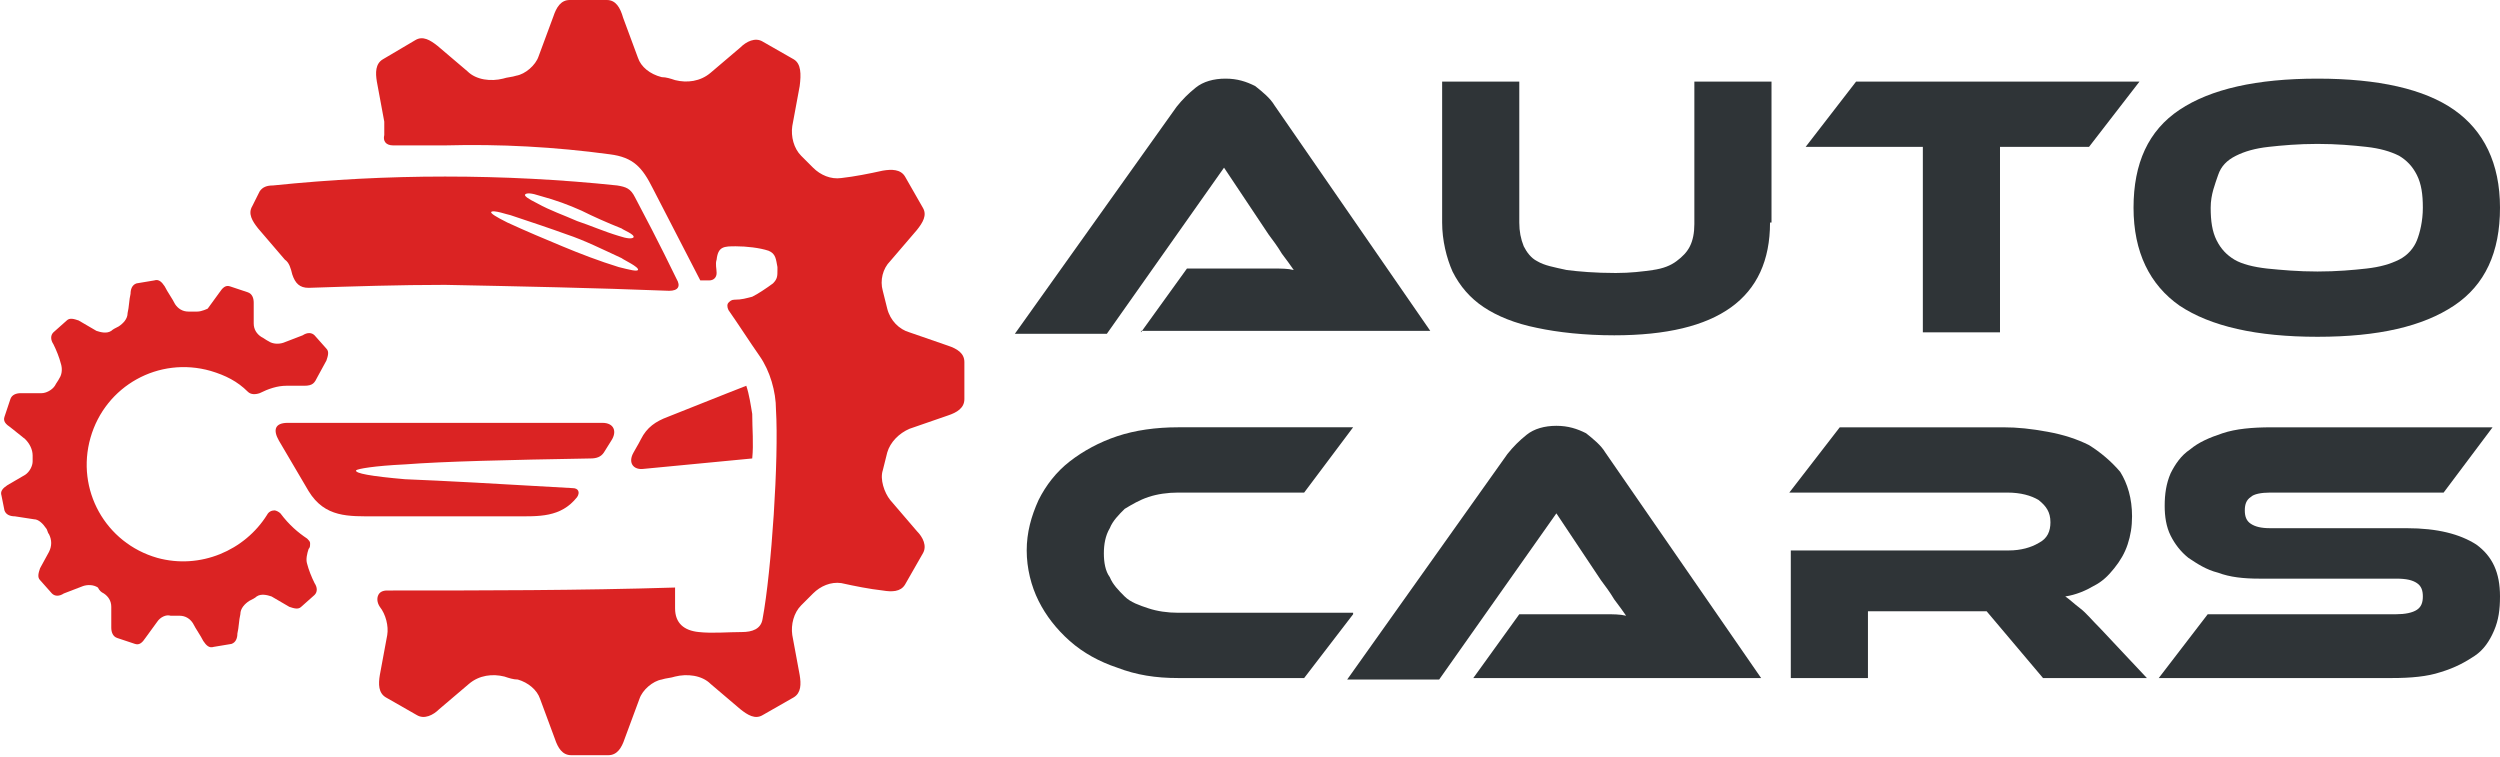 <?xml version="1.0" encoding="utf-8"?>
<!-- Generator: Adobe Illustrator 24.1.0, SVG Export Plug-In . SVG Version: 6.00 Build 0)  -->
<svg version="1.1" id="Layer_1" xmlns="http://www.w3.org/2000/svg" xmlns:xlink="http://www.w3.org/1999/xlink" x="0px" y="0px"
	 width="168.5px" height="51px" viewBox="0 0 168.5 51" style="enable-background:new 0 0 168.5 51;" xml:space="preserve">
<style type="text/css">
	.st0{fill:#2F3437;}
	.st1{fill-rule:evenodd;clip-rule:evenodd;fill:#DB2323;}
</style>
<g>
	<path class="st0" d="M76.9,22.4l3.1-4.3h4.2c0.5,0,1,0,1.6,0s1,0,1.4,0.1c-0.2-0.3-0.5-0.7-0.8-1.1c-0.3-0.5-0.6-0.9-0.9-1.3
		l-3-4.5l-7.9,11.2h-6.2L79.3,7.2c0.4-0.5,0.8-0.9,1.3-1.3c0.5-0.4,1.2-0.6,2-0.6c0.8,0,1.4,0.2,2,0.5c0.5,0.4,1,0.8,1.3,1.3
		l10.5,15.2H76.9z"/>
	<path class="st0" d="M119.3,15c0,5.1-3.5,7.6-10.5,7.6c-2,0-3.8-0.2-5.2-0.5c-1.5-0.3-2.7-0.8-3.6-1.4s-1.6-1.4-2.1-2.4
		c-0.4-0.9-0.7-2.1-0.7-3.3V5.5h5.2V15c0,0.6,0.1,1.1,0.3,1.6c0.2,0.4,0.5,0.8,0.9,1c0.5,0.3,1.1,0.4,2,0.6c0.8,0.1,1.9,0.2,3.3,0.2
		c1,0,1.8-0.1,2.5-0.2c0.7-0.1,1.2-0.3,1.6-0.6s0.7-0.6,0.9-1c0.2-0.4,0.3-0.9,0.3-1.5V5.5h5.2V15z"/>
	<path class="st0" d="M144.2,5.5l-3.4,4.4h-6v12.5h-5.2V9.9h-7.9l3.4-4.4H144.2z"/>
	<path class="st0" d="M156.2,5.3c4.1,0,7.2,0.7,9.2,2.1s3.1,3.6,3.1,6.6c0,3-1,5.2-3.1,6.6s-5.1,2.1-9.2,2.1c-4.1,0-7.2-0.7-9.3-2.1
		c-2-1.4-3.1-3.6-3.1-6.6c0-3,1-5.2,3.1-6.6S152.1,5.3,156.2,5.3z M156.2,18.3c1.3,0,2.4-0.1,3.3-0.2c0.9-0.1,1.6-0.3,2.2-0.6
		s1-0.8,1.2-1.3s0.4-1.3,0.4-2.2s-0.1-1.6-0.4-2.2s-0.7-1-1.2-1.3c-0.6-0.3-1.3-0.5-2.2-0.6s-2-0.2-3.3-0.2s-2.4,0.1-3.3,0.2
		s-1.6,0.3-2.2,0.6c-0.6,0.3-1,0.7-1.2,1.3S149,13.1,149,14s0.1,1.6,0.4,2.2s0.7,1,1.2,1.3s1.3,0.5,2.2,0.6
		C153.8,18.2,154.9,18.3,156.2,18.3z"/>
	<path class="st0" d="M91.2,41.4l-3.3,4.3h-8.5c-1.5,0-2.8-0.2-4.1-0.7c-1.2-0.4-2.3-1-3.2-1.8c-0.9-0.8-1.6-1.7-2.1-2.7
		c-0.5-1-0.8-2.2-0.8-3.4c0-1.2,0.3-2.3,0.8-3.4c0.5-1,1.2-1.9,2.1-2.6c0.9-0.7,2-1.3,3.2-1.7c1.2-0.4,2.6-0.6,4.1-0.6h11.8
		l-3.3,4.4h-8.5c-0.7,0-1.4,0.1-2,0.3c-0.6,0.2-1.1,0.5-1.6,0.8c-0.4,0.4-0.8,0.8-1,1.3c-0.3,0.5-0.4,1.1-0.4,1.7
		c0,0.6,0.1,1.2,0.4,1.6c0.2,0.5,0.6,0.9,1,1.3c0.4,0.4,1,0.6,1.6,0.8c0.6,0.2,1.3,0.3,2,0.3H91.2z"/>
	<path class="st0" d="M99.3,45.7l3.1-4.3h4.2c0.5,0,1,0,1.6,0c0.5,0,1,0,1.4,0.1c-0.2-0.3-0.5-0.7-0.8-1.1c-0.3-0.5-0.6-0.9-0.9-1.3
		l-3-4.5l-7.9,11.2h-6.2l10.8-15.2c0.4-0.5,0.8-0.9,1.3-1.3c0.5-0.4,1.2-0.6,2-0.6c0.8,0,1.4,0.2,2,0.5c0.5,0.4,1,0.8,1.3,1.3
		l10.5,15.2H99.3z"/>
	<path class="st0" d="M144.7,45.7h-7l-3.8-4.5h-8v4.5h-5.2v-8.6h14.7c0.8,0,1.5-0.2,2-0.5c0.6-0.3,0.8-0.8,0.8-1.4
		c0-0.7-0.3-1.1-0.8-1.5c-0.5-0.3-1.2-0.5-2.1-0.5h-14.7l3.4-4.4H135c1,0,1.9,0.1,3,0.3s2,0.5,2.8,0.9c0.8,0.5,1.5,1.1,2.1,1.8
		c0.5,0.8,0.8,1.8,0.8,3c0,0.7-0.1,1.3-0.3,1.9c-0.2,0.6-0.5,1.1-0.9,1.6c-0.4,0.5-0.8,0.9-1.4,1.2c-0.5,0.3-1.2,0.6-1.9,0.7
		c0.3,0.2,0.6,0.5,1,0.8c0.4,0.3,0.8,0.8,1.4,1.4L144.7,45.7z"/>
	<path class="st0" d="M162.2,35.6c2.1,0,3.6,0.4,4.7,1.1c1.1,0.8,1.6,1.9,1.6,3.5c0,0.9-0.1,1.6-0.4,2.3c-0.3,0.7-0.7,1.3-1.3,1.7
		s-1.3,0.8-2.3,1.1c-0.9,0.3-2,0.4-3.3,0.4h-15.7l3.3-4.3h12.7c0.6,0,1.1-0.1,1.4-0.3s0.4-0.5,0.4-0.9s-0.1-0.7-0.4-0.9
		c-0.3-0.2-0.7-0.3-1.4-0.3h-9.2c-1.1,0-2-0.1-2.8-0.4c-0.8-0.2-1.4-0.6-2-1c-0.5-0.4-0.9-0.9-1.2-1.5c-0.3-0.6-0.4-1.3-0.4-2
		c0-0.8,0.1-1.5,0.4-2.2c0.3-0.6,0.7-1.2,1.3-1.6c0.6-0.5,1.3-0.8,2.2-1.1c0.9-0.3,2-0.4,3.3-0.4H168l-3.3,4.4H153
		c-0.6,0-1.1,0.1-1.3,0.3c-0.3,0.2-0.4,0.5-0.4,0.9c0,0.4,0.1,0.7,0.4,0.9s0.7,0.3,1.3,0.3H162.2z"/>
</g>
<g>
	<path class="st1" d="M0.3,34.4c0.1,0.3,0.4,0.4,0.7,0.4L2.3,35c0.3,0,0.6,0.3,0.8,0.6c0.1,0.1,0.1,0.3,0.2,0.4
		c0.2,0.4,0.2,0.8,0,1.2l-0.6,1.1c-0.1,0.3-0.2,0.6,0,0.8L3.5,40c0.2,0.2,0.5,0.2,0.8,0l1.3-0.5c0.3-0.1,0.7-0.1,1,0.1
		C6.7,39.8,6.8,39.9,7,40c0.3,0.2,0.5,0.5,0.5,0.9c0,0.5,0,1,0,1.4c0,0.3,0.1,0.6,0.4,0.7l1.2,0.4c0.3,0.1,0.5-0.1,0.7-0.4l0.8-1.1
		c0.2-0.3,0.6-0.5,0.9-0.4c0.2,0,0.4,0,0.6,0c0.4,0,0.7,0.2,0.9,0.5c0.2,0.4,0.5,0.8,0.7,1.2c0.2,0.3,0.4,0.5,0.7,0.4l1.2-0.2
		c0.3-0.1,0.4-0.4,0.4-0.7c0.1-0.4,0.1-0.9,0.2-1.3c0-0.4,0.3-0.7,0.6-0.9c0.2-0.1,0.4-0.2,0.5-0.3c0.3-0.2,0.7-0.1,1,0l1.2,0.7
		c0.3,0.1,0.6,0.2,0.8,0l0.9-0.8c0.2-0.2,0.2-0.5,0-0.8c-0.2-0.4-0.4-0.9-0.5-1.3c-0.1-0.3,0-0.7,0.1-1c0.1-0.1,0.1-0.2,0.1-0.4
		c0-0.1-0.1-0.2-0.2-0.3c-0.6-0.4-1.2-0.9-1.8-1.7c-0.1-0.1-0.3-0.2-0.4-0.2c-0.2,0-0.4,0.1-0.5,0.3c-1.5,2.4-4.5,3.7-7.4,2.9
		c-3.5-1-5.5-4.6-4.5-8.1c1-3.5,4.6-5.5,8.1-4.5c1,0.3,1.8,0.7,2.5,1.4c0.2,0.2,0.5,0.2,0.8,0.1c0.6-0.3,1.2-0.5,1.8-0.5h1.2
		c0.6,0,0.7-0.2,0.9-0.6l0.6-1.1c0.1-0.3,0.2-0.6,0-0.8l-0.8-0.9c-0.2-0.2-0.5-0.2-0.8,0l-1.3,0.5c-0.3,0.1-0.7,0.1-1-0.1
		c-0.2-0.1-0.3-0.2-0.5-0.3c-0.3-0.2-0.5-0.5-0.5-0.9c0-0.5,0-1,0-1.4c0-0.3-0.1-0.6-0.4-0.7l-1.2-0.4c-0.3-0.1-0.5,0.1-0.7,0.4
		l-0.8,1.1C14,20.8,13.6,21,13.3,21c-0.2,0-0.4,0-0.6,0c-0.4,0-0.7-0.2-0.9-0.5c-0.2-0.4-0.5-0.8-0.7-1.2c-0.2-0.3-0.4-0.5-0.7-0.4
		l-1.2,0.2c-0.3,0.1-0.4,0.4-0.4,0.7c-0.1,0.4-0.1,0.9-0.2,1.3c0,0.4-0.3,0.7-0.6,0.9c-0.2,0.1-0.4,0.2-0.5,0.3
		c-0.3,0.2-0.7,0.1-1,0l-1.2-0.7c-0.3-0.1-0.6-0.2-0.8,0l-0.9,0.8c-0.2,0.2-0.2,0.5,0,0.8c0.2,0.4,0.4,0.9,0.5,1.3
		c0.1,0.3,0.1,0.7-0.1,1c-0.1,0.2-0.2,0.3-0.3,0.5c-0.2,0.3-0.6,0.5-0.9,0.5l-1.4,0c-0.3,0-0.6,0.1-0.7,0.4l-0.4,1.2
		c-0.1,0.3,0.1,0.5,0.4,0.7l1,0.8c0.3,0.3,0.5,0.7,0.5,1.1c0,0.1,0,0.3,0,0.4c0,0.3-0.2,0.7-0.5,0.9l-1.2,0.7
		c-0.3,0.2-0.5,0.4-0.4,0.7L0.3,34.4z"/>
	<path class="st1" d="M38.4,0c-0.6,0-0.9,0.5-1.1,1.1l-1,2.7c-0.2,0.6-0.9,1.2-1.5,1.3c-0.3,0.1-0.6,0.1-0.9,0.2
		c-0.8,0.2-1.8,0.1-2.4-0.5l-2-1.7c-0.5-0.4-1-0.7-1.5-0.4L25.8,4c-0.5,0.3-0.5,0.9-0.4,1.5l0.5,2.7c0,0.3,0,0.6,0,0.9
		c-0.1,0.4,0.1,0.7,0.6,0.7c1.2,0,2.3,0,3.5,0c3.7-0.1,7.4,0.1,11.1,0.6c1.6,0.2,2.2,0.9,2.9,2.3l3.2,6.2l0.6,0
		c0.3,0,0.5-0.2,0.5-0.5c0-0.3-0.1-0.6,0-0.9c0.1-0.9,0.5-0.9,1.3-0.9c0.7,0,1.6,0.1,2.2,0.3c0.5,0.2,0.5,0.6,0.6,1.1
		c0,0,0,0.1,0,0.2c0,0.4,0,0.6-0.3,0.9c-0.4,0.3-1,0.7-1.4,0.9c-0.4,0.1-0.7,0.2-1.2,0.2c-0.2,0-0.3,0.1-0.4,0.2
		c-0.1,0.1-0.1,0.3,0,0.5c0.7,1,1.4,2.1,2.1,3.1c0.7,1,1.1,2.4,1.1,3.6c0.2,3.3-0.3,10.9-0.9,14.1c-0.1,0.7-0.7,0.9-1.4,0.9
		c-0.9,0-2,0.1-2.9,0c-1-0.1-1.6-0.6-1.6-1.6c0-0.4,0-1.2,0-1.4c-6.5,0.2-13,0.2-19.4,0.2c-0.3,0-0.5,0.1-0.6,0.3
		c-0.1,0.2-0.1,0.5,0.1,0.8c0.4,0.5,0.6,1.3,0.5,1.9l-0.5,2.7c-0.1,0.6-0.1,1.2,0.4,1.5l2.1,1.2c0.5,0.3,1.1,0,1.5-0.4l2-1.7
		c0.7-0.6,1.6-0.7,2.4-0.5c0.3,0.1,0.6,0.2,0.9,0.2c0.7,0.2,1.3,0.7,1.5,1.3l1,2.7c0.2,0.6,0.5,1.1,1.1,1.1h2.5
		c0.6,0,0.9-0.5,1.1-1.1l1-2.7c0.2-0.6,0.9-1.2,1.5-1.3c0.3-0.1,0.6-0.1,0.9-0.2c0.8-0.2,1.8-0.1,2.4,0.5l2,1.7
		c0.5,0.4,1,0.7,1.5,0.4l2.1-1.2c0.5-0.3,0.5-0.9,0.4-1.5l-0.5-2.7c-0.1-0.7,0.1-1.5,0.6-2c0.3-0.3,0.6-0.6,0.8-0.8
		c0.5-0.5,1.2-0.8,1.9-0.7c0.9,0.2,1.9,0.4,2.8,0.5c0.6,0.1,1.2,0.1,1.5-0.4l1.2-2.1c0.3-0.5,0-1.1-0.4-1.5l-1.8-2.1
		c-0.4-0.5-0.7-1.4-0.5-2c0.1-0.4,0.2-0.8,0.3-1.2c0.2-0.7,0.8-1.3,1.5-1.6c0.9-0.3,1.7-0.6,2.6-0.9c0.6-0.2,1.1-0.5,1.1-1.1v-2.5
		c0-0.6-0.5-0.9-1.1-1.1c-0.9-0.3-1.7-0.6-2.6-0.9c-0.7-0.2-1.3-0.8-1.5-1.6c-0.1-0.4-0.2-0.8-0.3-1.2c-0.2-0.7,0-1.5,0.5-2l1.8-2.1
		c0.4-0.5,0.7-1,0.4-1.5l-1.2-2.1c-0.3-0.5-0.9-0.5-1.5-0.4c-0.9,0.2-1.9,0.4-2.8,0.5c-0.7,0.1-1.4-0.2-1.9-0.7
		c-0.3-0.3-0.6-0.6-0.8-0.8c-0.5-0.5-0.7-1.3-0.6-2l0.5-2.7C54,5,54,4.3,53.5,4l-2.1-1.2c-0.5-0.3-1.1,0-1.5,0.4l-2,1.7
		c-0.7,0.6-1.6,0.7-2.4,0.5c-0.3-0.1-0.6-0.2-0.9-0.2C43.8,5,43.2,4.5,43,3.9l-1-2.7C41.8,0.5,41.5,0,40.9,0H38.4L38.4,0z
		 M17.5,12.9c0.2-0.3,0.5-0.4,0.9-0.4c3.9-0.4,7.7-0.6,11.6-0.6c3.9,0,7.8,0.2,11.6,0.6c0.6,0.1,0.9,0.2,1.2,0.8
		c1.7,3.2,2.6,5.1,2.8,5.5c0.3,0.5,0.1,0.8-0.5,0.8C40,19.4,35,19.3,30,19.2c-3.1,0-6.2,0.1-9.2,0.2c-0.6,0-0.9-0.3-1.1-0.9
		c-0.1-0.4-0.2-0.8-0.5-1l-1.8-2.1c-0.4-0.5-0.7-1-0.4-1.5L17.5,12.9L17.5,12.9z M41.9,17.4c0.1,0.1,1.2,0.6,1.1,0.8
		c-0.1,0.1-0.5,0-1.3-0.2c-1.3-0.4-2.6-0.9-3.8-1.4c-1.2-0.5-2.4-1-3.7-1.6c-0.8-0.4-1.1-0.6-1.1-0.7c0.1-0.2,1.2,0.2,1.3,0.2
		c1.5,0.5,2.7,0.9,3.8,1.3C39.4,16.2,40.6,16.8,41.9,17.4L41.9,17.4z M41.9,15.4c0.1,0.1,0.9,0.4,0.8,0.6c-0.1,0.1-0.4,0.1-1-0.1
		c-1-0.3-1.9-0.7-2.8-1c-0.9-0.4-1.8-0.7-2.7-1.2c-0.6-0.3-0.9-0.5-0.8-0.6c0.1-0.1,0.4-0.1,1,0.1c1.1,0.3,1.9,0.6,2.8,1
		C40,14.6,40.9,15,41.9,15.4L41.9,15.4z M38.6,32.9c0.4,0,0.5,0.3,0.3,0.6c-1.1,1.4-2.6,1.3-4.2,1.3h-9.4c-1.8,0-3.4,0.1-4.5-1.7
		l-2-3.4c-0.4-0.7-0.3-1.2,0.6-1.2H30h10.6c0.8,0,1,0.6,0.6,1.2l-0.5,0.8c-0.2,0.3-0.5,0.4-0.9,0.4c-5.7,0.1-9.9,0.2-12.5,0.4
		c-2.1,0.1-3.2,0.3-3.3,0.4c-0.1,0.2,1,0.4,3.3,0.6C29.8,32.4,33.5,32.6,38.6,32.9L38.6,32.9z M50.7,27.9c0,1,0.1,2,0,3l-7.3,0.7
		c-0.7,0.1-1.1-0.4-0.7-1.1c0.1-0.2,0.3-0.5,0.5-0.9c0.4-0.8,1-1.2,1.8-1.5c3.5-1.4,5.3-2.1,5.3-2.1C50.5,26.6,50.6,27.3,50.7,27.9z
		"/>
</g>
</svg>
